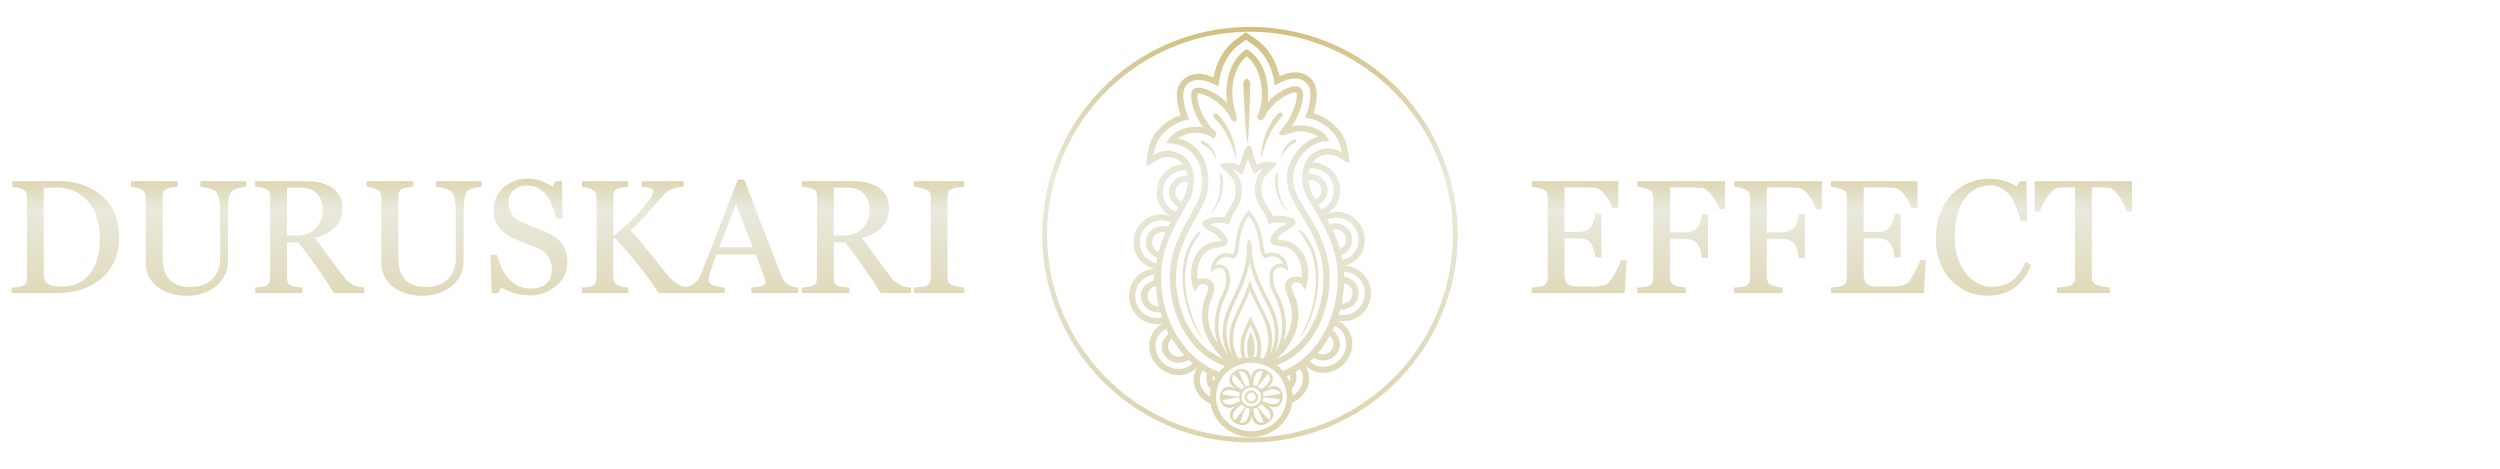 <?xml version="1.0" encoding="UTF-8"?> <svg xmlns="http://www.w3.org/2000/svg" width="1486" height="279" viewBox="0 0 1486 279" fill="none"><g clip-path="url(#clip0_430_151)"><path d="M719.389 89.187C721.492 91.37 722.469 94.24 722.708 94.17C722.947 94.1 722.499 90.921 720.505 88.29C719.165 86.352 717.349 84.791 715.233 83.755C715.109 83.677 714.969 83.628 714.824 83.611C714.679 83.593 714.532 83.607 714.393 83.653C714.254 83.699 714.127 83.774 714.021 83.875C713.914 83.975 713.831 84.097 713.778 84.233C713.702 84.486 713.723 84.758 713.835 84.997C713.947 85.236 714.143 85.425 714.386 85.529C716.294 86.37 717.995 87.618 719.369 89.187H719.389ZM743.11 49.867C743.11 48.223 742.113 46.877 741.037 46.877C739.961 46.877 739.044 48.213 739.044 49.867C739.044 51.522 740.369 84.622 741.486 84.622C742.602 84.622 743.11 51.472 743.11 49.837V49.867ZM732.077 80.984C729.675 74.456 724.871 68.784 724.233 68.416C723.176 67.419 721.791 67.25 721.322 67.897C720.854 68.545 721.213 69.642 722.1 70.499C725.412 73.763 728.112 77.595 730.073 81.811C733.153 87.791 734.299 94.24 734.638 94.21C735.147 94.21 734.738 87.413 732.067 80.984H732.077ZM724.293 116.865C723.727 119.306 722.767 121.639 721.452 123.772C720.455 125.476 719.319 126.403 719.459 126.503C720.538 125.977 721.459 125.176 722.13 124.181C723.719 122.085 724.921 119.722 725.678 117.204C726.941 113.317 727.346 109.202 726.864 105.144C726.665 104.018 725.987 103.23 725.479 103.37C724.97 103.509 724.701 104.426 724.841 105.363C725.434 109.165 725.248 113.048 724.293 116.775V116.865ZM775.383 44.106C771.456 42.402 766.891 42.671 761.429 44.964C761.14 45.073 760.857 45.2 760.582 45.342C758.379 35.605 753.346 27.741 746.2 23.096L741.585 19.967L740.429 19.179L739.432 19.967L734.937 23.305C727.96 28.159 723.136 36.153 721.273 45.96C720.964 45.861 720.695 45.721 720.396 45.621C714.874 43.498 710.309 43.359 706.442 45.213C704.54 46.095 702.904 47.462 701.697 49.176C700.49 50.891 699.754 52.892 699.565 54.98C699.51 55.8 699.51 56.623 699.565 57.442C699.672 61.227 700.438 64.964 701.827 68.486C695.229 70.479 690.734 74.695 687.874 77.844C681.903 84.233 681.564 95.576 681.564 95.715L681.505 99.034L684.375 97.29L685.8 96.433C688.98 94.439 691.511 92.954 695.07 93.393C696.654 93.526 698.194 93.976 699.6 94.718C701.006 95.459 702.248 96.476 703.252 97.709C701.508 97.755 699.783 98.092 698.149 98.705C695.833 99.608 693.747 101.015 692.042 102.824C690.337 104.633 689.056 106.799 688.293 109.165C687.529 111.531 687.302 114.037 687.628 116.501C687.954 118.966 688.824 121.327 690.176 123.413C691.515 125.372 693.297 126.988 695.379 128.127C691.781 127.052 687.93 127.185 684.415 128.506C682.143 129.361 680.091 130.713 678.41 132.463C676.728 134.214 675.46 136.318 674.697 138.623C673.842 141.024 673.556 143.591 673.862 146.121C674.168 148.652 675.058 151.076 676.461 153.204C678.8 156.556 682.335 158.882 686.339 159.703C684.073 159.822 681.858 160.418 679.839 161.453C677.82 162.487 676.042 163.936 674.622 165.704C673.201 167.473 672.17 169.522 671.595 171.717C671.021 173.911 670.916 176.203 671.289 178.44C671.606 180.683 672.384 182.836 673.572 184.764C674.761 186.692 676.336 188.354 678.198 189.644C680.059 190.935 682.167 191.827 684.39 192.264C686.612 192.701 688.901 192.674 691.113 192.185C687.632 194.086 685.014 197.251 683.797 201.025C683.048 203.495 682.901 206.108 683.367 208.647C683.834 211.185 684.9 213.575 686.478 215.617C688.054 217.79 690.103 219.578 692.47 220.845C694.837 222.112 697.46 222.826 700.143 222.933C702.246 222.985 704.338 222.61 706.291 221.828C708.245 221.047 710.018 219.876 711.505 218.388C710.461 220.164 709.812 222.145 709.602 224.196C709.392 226.246 709.626 228.317 710.289 230.268C711.085 232.431 712.315 234.409 713.904 236.078C715.493 237.748 717.407 239.074 719.528 239.976C720.241 243.869 721.905 247.525 724.372 250.619C726.84 253.712 730.035 256.148 733.671 257.707C746.05 263.139 760.662 257.777 766.243 245.747C767.185 243.733 767.836 241.595 768.177 239.398C770.346 238.445 772.295 237.053 773.901 235.311C775.506 233.568 776.734 231.512 777.506 229.272C778.106 227.296 778.271 225.214 777.991 223.169C777.711 221.123 776.991 219.162 775.881 217.421C777.421 218.866 779.238 219.982 781.222 220.704C783.206 221.425 785.315 221.736 787.423 221.617C790.094 221.43 792.688 220.638 795.009 219.301C797.329 217.965 799.316 216.119 800.819 213.903C802.317 211.806 803.299 209.385 803.681 206.837C804.064 204.288 803.838 201.685 803.021 199.241C801.674 195.505 798.95 192.425 795.407 190.63C797.63 191.05 799.916 191.007 802.122 190.502C804.327 189.998 806.405 189.044 808.225 187.699C810.045 186.355 811.567 184.649 812.697 182.689C813.828 180.729 814.541 178.556 814.792 176.308C815.089 174.054 814.909 171.763 814.263 169.584C813.616 167.405 812.518 165.386 811.041 163.659C809.563 161.932 807.738 160.536 805.685 159.561C803.632 158.585 801.396 158.053 799.124 157.998C803.112 157.079 806.59 154.654 808.832 151.231C810.103 149.096 810.885 146.706 811.123 144.233C811.361 141.76 811.049 139.265 810.208 136.927C809.368 134.589 808.021 132.466 806.263 130.71C804.505 128.954 802.38 127.61 800.041 126.772C796.483 125.583 792.635 125.583 789.078 126.772C791.137 125.548 792.884 123.863 794.181 121.848C795.449 119.715 796.23 117.328 796.467 114.857C796.704 112.387 796.391 109.894 795.551 107.559C794.71 105.224 793.364 103.104 791.607 101.35C789.85 99.597 787.727 98.255 785.39 97.419C783.735 96.843 781.999 96.53 780.247 96.493C781.218 95.243 782.427 94.2 783.804 93.421C785.181 92.643 786.699 92.145 788.27 91.958C791.818 91.409 794.36 92.845 797.609 94.689L799.054 95.506L802.044 97.18L801.845 93.831C801.845 93.831 801.138 82.419 795.008 76.24C792.018 73.16 787.403 69.064 780.735 67.269C781.991 63.698 782.641 59.942 782.659 56.156C782.644 55.337 782.588 54.518 782.489 53.705C782.248 51.623 781.465 49.641 780.22 47.956C778.975 46.27 777.311 44.94 775.393 44.096L775.383 44.106ZM693.276 121.44C691.929 119.41 691.179 117.044 691.11 114.609C691.041 112.174 691.656 109.769 692.884 107.666C694.113 105.564 695.907 103.847 698.062 102.713C700.217 101.578 702.647 101.07 705.076 101.247C705.417 102.317 705.667 103.414 705.824 104.526C704.153 104.4 702.475 104.659 700.92 105.283C699.635 105.802 698.477 106.593 697.526 107.601C696.574 108.609 695.852 109.811 695.409 111.124C694.937 112.429 694.765 113.822 694.905 115.203C695.045 116.583 695.493 117.914 696.216 119.097C697.261 120.784 698.77 122.133 700.561 122.985C700.023 123.981 699.565 124.888 698.977 125.815C696.676 124.994 694.697 123.461 693.325 121.44H693.276ZM705.993 108.184C705.908 111.377 705.097 114.51 703.621 117.343L702.276 119.805C701.095 119.281 700.104 118.408 699.435 117.303C698.981 116.565 698.696 115.735 698.601 114.873C698.506 114.012 698.604 113.139 698.887 112.32C699.173 111.493 699.632 110.736 700.234 110.1C700.835 109.464 701.565 108.964 702.375 108.632C703.519 108.158 704.773 108.017 705.993 108.224V108.184ZM679.541 151.241C678.492 149.604 677.818 147.755 677.567 145.827C677.315 143.899 677.493 141.939 678.087 140.088C678.682 138.237 679.678 136.54 681.004 135.118C682.331 133.697 683.955 132.586 685.761 131.865C688.946 130.674 692.465 130.735 695.608 132.035C695.169 132.922 694.731 133.848 694.292 134.765C691.959 134.046 689.448 134.156 687.186 135.074C685.909 135.607 684.758 136.402 683.809 137.409C682.859 138.415 682.132 139.61 681.674 140.915C681.205 142.22 681.034 143.614 681.174 144.993C681.313 146.373 681.76 147.704 682.481 148.889C683.736 150.902 685.648 152.419 687.893 153.184C687.694 154.181 687.525 155.178 687.385 156.234C684.215 155.673 681.396 153.882 679.541 151.251V151.241ZM692.737 138.084C691.068 141.827 689.708 145.701 688.671 149.666C687.436 149.137 686.393 148.243 685.681 147.104C685.222 146.368 684.937 145.535 684.849 144.672C684.761 143.808 684.871 142.935 685.173 142.121C685.444 141.292 685.893 140.532 686.489 139.895C687.084 139.258 687.812 138.759 688.621 138.433C689.919 137.898 691.354 137.789 692.717 138.124L692.737 138.084ZM681.465 187.411C679.728 186.433 678.237 185.072 677.106 183.431C675.974 181.79 675.232 179.913 674.937 177.942C674.617 175.996 674.753 174.002 675.334 172.117C675.915 170.231 676.925 168.507 678.285 167.078C679.318 165.944 680.565 165.025 681.954 164.373C683.342 163.722 684.846 163.35 686.379 163.281C686.379 163.56 685.88 163.869 685.88 164.138V166.39C685.88 166.799 681.893 167.995 680.329 169.739C679.446 170.793 678.809 172.031 678.464 173.362C678.119 174.693 678.075 176.084 678.335 177.434C678.568 178.816 679.098 180.131 679.89 181.288C680.682 182.444 681.716 183.415 682.92 184.132C684.958 185.386 687.361 185.913 689.737 185.627C690.046 186.623 690.375 187.62 690.734 188.617C687.614 189.401 684.312 188.974 681.495 187.421L681.465 187.411ZM686.986 170.018C687.26 174.094 687.88 178.138 688.84 182.108C687.497 182.164 686.168 181.817 685.023 181.112C684.278 180.652 683.642 180.035 683.162 179.303C682.681 178.571 682.367 177.742 682.242 176.876C682.097 176.018 682.144 175.139 682.382 174.303C682.62 173.466 683.042 172.694 683.618 172.042C684.502 171.034 685.675 170.321 686.977 169.998L686.986 170.018ZM694.731 198.454C692.85 199.719 691.482 201.613 690.874 203.796C690.524 205.139 690.489 206.544 690.771 207.903C691.053 209.262 691.644 210.537 692.498 211.63C694.091 213.746 696.445 215.157 699.062 215.565C701.679 215.972 704.351 215.344 706.512 213.813C707.289 214.57 708.067 215.268 708.874 215.916C707.741 217.038 706.391 217.917 704.907 218.499C703.423 219.082 701.836 219.356 700.242 219.305C698.13 219.216 696.065 218.649 694.202 217.648C692.34 216.647 690.728 215.237 689.488 213.524C688.236 211.922 687.389 210.043 687.017 208.044C686.646 206.045 686.762 203.986 687.355 202.042C687.84 200.575 688.621 199.222 689.65 198.068C690.679 196.915 691.933 195.984 693.335 195.334C693.774 196.251 694.213 198.394 694.721 198.394L694.731 198.454ZM703.86 211.152C702.737 211.808 701.44 212.107 700.143 212.009C699.22 211.949 698.321 211.685 697.513 211.235C696.704 210.785 696.006 210.161 695.468 209.408C694.939 208.705 694.575 207.892 694.403 207.029C694.23 206.167 694.254 205.276 694.472 204.424C694.809 203.158 695.53 202.026 696.535 201.185C698.635 204.758 701.107 208.099 703.91 211.152H703.86ZM713.827 229.162C713.316 227.692 713.129 226.129 713.281 224.581C713.432 223.032 713.918 221.535 714.704 220.192C715.621 220.77 716.568 221.318 717.485 221.826C716.762 223.968 716.844 226.299 717.714 228.385C718.158 229.498 718.815 230.513 719.648 231.375C719.368 232.803 719.221 234.255 719.21 235.71C716.718 234.205 714.818 231.89 713.827 229.152V229.162ZM719.947 223.082C720.764 223.451 721.572 223.83 722.419 224.169C722.05 224.787 721.711 225.434 721.422 226.162C721.322 226.401 721.223 226.64 721.113 226.88C720.715 225.808 720.645 224.642 720.914 223.531L719.997 223.122L719.947 223.082ZM762.984 244.362C758.21 254.618 745.731 259.162 735.176 254.548C732.687 253.499 730.432 251.962 728.548 250.026C726.663 248.09 725.186 245.796 724.205 243.279C723.223 240.762 722.757 238.073 722.834 235.373C722.91 232.672 723.529 230.015 724.651 227.557C729.426 217.341 741.904 212.757 752.499 217.411C754.979 218.459 757.224 219.994 759.1 221.925C760.977 223.856 762.448 226.143 763.425 228.652C764.403 231.161 764.867 233.84 764.792 236.531C764.716 239.223 764.101 241.872 762.984 244.322V244.362ZM700.043 82.25C702.727 80.436 705.824 79.326 709.05 79.021C712.275 78.716 715.525 79.227 718.502 80.506C719.349 80.954 720.396 82.25 721.492 81.981C722.588 81.712 723.117 79.987 722.778 78.991C722.439 77.994 720.645 76.768 719.967 75.911C718.931 74.641 717.972 73.309 717.097 71.924C714.186 67.339 711.246 61.469 711.744 55.897C711.735 55.818 711.735 55.737 711.744 55.658C712.691 55.04 717.425 56.655 720.715 58.728C724.409 61.072 727.606 64.12 730.123 67.698C730.731 68.585 731.778 71.585 732.725 72.004C737.09 73.997 734.25 66.323 733.941 65.306C732.845 61.524 732.364 57.59 732.515 53.655C732.794 46.409 735.057 38.376 740.977 33.522C746.957 38.106 749.439 45.861 749.947 52.967C750.259 56.817 749.963 60.691 749.07 64.449C748.692 65.884 747.276 68.137 747.306 69.542C747.333 69.865 747.429 70.179 747.589 70.462C747.749 70.744 747.968 70.989 748.232 71.178C748.495 71.368 748.796 71.498 749.115 71.559C749.434 71.621 749.762 71.613 750.077 71.535C751.363 71.087 752.758 67.329 753.665 66.093C756.42 62.276 760.005 59.134 764.15 56.904C769.134 54.273 770.449 54.99 770.519 55.03C770.589 55.07 770.918 55.678 770.858 56.734C770.549 61.897 768.346 67.05 765.715 71.535C764.36 73.818 762.366 75.701 760.971 77.924C758.977 81.094 762.875 80.555 764.698 79.918C768.177 78.652 771.187 77.835 774.984 78.243C777.993 78.484 780.884 79.516 783.367 81.233C774.336 83.825 768.007 92.336 765.745 99.881C763.034 109.041 767.17 117.553 771.566 124.619C778.971 136.649 785.978 147.992 786.586 163.062C787.194 178.949 781.712 194.397 771.934 204.374C768.257 208.198 763.847 211.242 758.968 213.325C759.346 213.016 759.685 212.677 759.964 212.408C767.27 205.192 771.506 196.69 771.845 188.387C771.977 183.936 771.12 179.51 769.333 175.43L769.104 174.852C767.609 171.364 767.11 169.391 768.695 168.324C769.632 167.894 770.687 167.799 771.685 168.055C772.389 168.122 773.045 168.437 773.539 168.942L775.841 172.5L776.888 168.434C778.682 161.626 777.496 151.789 770.738 146.257C768.716 144.543 766.273 143.398 763.662 142.938C763.323 142.938 762.855 142.839 762.277 142.799C761.208 142.728 760.145 142.581 759.097 142.36C760.038 140.762 761.237 139.33 762.645 138.124C762.924 137.955 763.901 137.407 764.639 137.028C767.748 135.353 770.459 133.918 770.021 131.696C769.712 129.951 767.748 129.034 762.815 128.317H762.715C760.683 127.982 758.609 128.005 756.585 128.387C755.734 126.416 754.682 124.539 753.446 122.785C752.392 121.28 751.484 119.678 750.735 118.001C749.538 114.705 749.443 111.109 750.466 107.755C751.213 105.363 752.728 103.768 754.522 102.084C755.473 101.195 756.365 100.247 757.193 99.243L759.027 97.021L756.187 96.373C753.101 95.792 749.909 96.363 747.217 97.978C746.31 95.755 745.422 93.572 744.685 91.32C744.406 90.433 744.137 87.333 743.23 86.844C741.605 85.848 739.941 88.449 739.542 89.775C738.625 92.685 737.748 95.585 736.662 98.426C733.914 96.899 730.708 96.414 727.632 97.061L724.821 97.778L726.685 99.961C727.602 100.958 728.549 101.875 729.426 102.732C731.289 104.436 732.874 105.911 733.652 108.303C734.768 111.627 734.768 115.225 733.652 118.549C732.932 120.244 732.058 121.869 731.04 123.403C729.869 125.207 728.868 127.115 728.05 129.104C726.034 128.74 723.967 128.764 721.96 129.174H721.831C716.927 130.021 714.994 130.978 714.724 132.762C714.356 134.975 717.097 136.35 720.276 137.915C720.984 138.294 722 138.802 722.269 138.971C723.707 140.149 724.952 141.545 725.957 143.108C724.913 143.368 723.85 143.541 722.778 143.626C722.2 143.696 721.721 143.756 721.382 143.825C718.785 144.34 716.375 145.545 714.405 147.314C707.777 153.015 706.9 162.892 708.864 169.66L710.04 173.646L712.243 170.058C712.704 169.525 713.34 169.172 714.037 169.062C715.03 168.805 716.079 168.878 717.027 169.271C718.611 170.268 718.213 172.261 716.827 175.829L716.588 176.377C714.944 180.513 714.236 184.962 714.515 189.404C715.053 197.677 719.499 206.079 727.034 213.085C727.116 213.172 727.206 213.252 727.303 213.325C722.642 211.405 718.393 208.611 714.784 205.092C704.738 195.384 698.837 180.115 699.017 164.228C699.186 150.274 704.937 139.968 711.605 127.968L714.485 122.775C719.469 113.586 719.558 101.665 714.754 93.084C713.238 90.32 711.14 87.917 708.605 86.042C706.071 84.166 703.16 82.862 700.073 82.22L700.043 82.25ZM766.722 222.783C767.055 223.966 766.995 225.225 766.552 226.371C766.51 226.448 766.474 226.528 766.443 226.611C765.995 225.579 765.475 224.58 764.888 223.62C765.496 223.351 766.114 223.072 766.722 222.763V222.783ZM751.024 213.115C750.332 212.908 749.63 212.739 748.921 212.607C749.458 210.694 749.71 208.713 749.668 206.727C749.668 205.491 749.565 204.257 749.359 203.039C748.751 198.873 746.559 194.627 744.286 190.152L743.24 188.158L742.293 190.152C740.09 194.696 738.067 198.962 737.559 203.109C737.392 204.263 737.322 205.43 737.349 206.597C737.371 208.63 737.707 210.647 738.346 212.577C737.638 212.747 736.961 212.916 736.283 213.115C734.04 209.755 732.894 205.782 733.004 201.743C732.967 200.411 733.033 199.078 733.203 197.756C733.811 192.902 736.014 188.328 738.545 182.995C740 180.005 741.595 176.636 743.05 172.909C744.565 176.607 746.26 179.886 747.785 182.876C750.486 188.138 752.828 192.683 753.536 197.497C753.76 198.898 753.884 200.314 753.904 201.733C753.974 205.67 753.127 210.006 751.034 213.046L751.024 213.115ZM746.728 212.228C746.15 212.158 745.572 212.129 745.004 212.089C745.576 210.371 745.839 208.566 745.781 206.756C745.75 205.695 745.656 204.637 745.502 203.587C745.307 202.274 744.956 200.989 744.456 199.76L743.379 196.77L742.383 199.76C741.946 201.013 741.629 202.304 741.436 203.617C741.336 204.614 741.266 205.929 741.266 206.886C741.26 208.882 741.597 210.865 742.263 212.747C741.655 212.747 741.077 212.527 740.509 212.587C739.836 210.717 739.498 208.744 739.512 206.756C739.49 205.667 739.546 204.578 739.682 203.497C740.09 200.248 741.545 196.79 743.24 193.172C745.064 196.73 746.619 200.148 747.097 203.338C747.263 204.454 747.363 205.579 747.396 206.707C747.456 208.565 747.207 210.421 746.658 212.198L746.728 212.228ZM744.017 207.753C744.017 207.374 743.708 206.996 743.708 206.587C743.741 206.252 743.795 205.919 743.868 205.59C743.868 205.999 744.017 206.408 744.017 206.786V207.783V207.753ZM756.127 201.773C756.092 200.261 755.959 198.753 755.728 197.258C754.941 192.065 752.539 187.421 749.748 181.989C747.595 177.946 745.675 173.783 743.997 169.52L742.921 166.53L741.924 169.52C740.395 173.831 738.597 178.042 736.542 182.128C733.931 187.59 731.668 192.304 731.02 197.497C730.841 198.925 730.764 200.364 730.791 201.803C730.779 204.87 731.34 207.912 732.446 210.773C729.635 206.398 728.459 200.178 729.296 193.55C729.974 188.118 732.286 183.264 734.977 177.663C737.967 171.414 741.236 164.576 742.801 155.626C744.625 164.596 748.074 171.274 751.253 177.454C754.094 182.995 756.565 187.779 757.373 193.211C758.37 199.869 757.443 206.168 754.801 210.564C755.762 207.728 756.22 204.746 756.157 201.753L756.127 201.773ZM729.874 210.793C729.675 210.554 729.465 210.315 729.266 210.036C725.986 205.327 724.245 199.717 724.283 193.979C724.269 187.348 725.874 180.813 728.957 174.942C731.14 170.844 731.682 166.069 730.472 161.586C729.984 160.01 728.895 158.688 727.44 157.909C725.985 157.129 724.281 156.953 722.698 157.42C723.328 155.802 724.469 154.434 725.947 153.523C726.926 153.001 728.018 152.728 729.127 152.728C730.236 152.728 731.327 153.001 732.306 153.523L732.705 153.693L733.113 153.593C735.655 152.845 735.994 149.865 736.462 145.769C737.04 140.955 737.788 134.456 742.313 128.377C746.987 134.357 747.934 140.815 748.612 145.599C749.22 149.696 749.658 152.636 752.2 153.354L752.639 153.453L753.007 153.254C753.97 152.7 755.055 152.394 756.165 152.365C757.275 152.335 758.376 152.583 759.366 153.085C760.864 153.95 762.039 155.28 762.715 156.872C761.924 156.654 761.097 156.595 760.283 156.697C759.469 156.799 758.683 157.061 757.97 157.468C757.257 157.874 756.631 158.417 756.129 159.066C755.626 159.714 755.256 160.456 755.041 161.248C753.959 165.769 754.636 170.532 756.934 174.573C759.321 178.848 760.934 183.511 761.698 188.348C761.952 190.03 762.089 191.729 762.107 193.431C762.322 199.011 760.849 204.527 757.881 209.258C759.925 204.069 760.498 198.416 759.536 192.922C758.659 187.152 756.017 181.959 753.207 176.517C750.565 171.657 748.337 166.582 746.549 161.347C745.569 158.259 744.842 155.095 744.376 151.889C743.937 148.899 744.715 144.403 742.622 142.151C740.389 143.447 741.336 149.835 741.027 152.118C740.651 155.393 739.984 158.629 739.034 161.786C737.395 166.924 735.348 171.923 732.914 176.736C730.273 182.268 727.771 187.5 727.024 193.271C726.216 199.8 727.263 206.049 729.864 210.733L729.874 210.793ZM719.12 166.301C717.314 165.337 715.214 165.081 713.229 165.583C712.769 165.681 712.318 165.821 711.884 166.002C711.067 160.6 712.253 153.972 716.867 149.935C718.352 148.593 720.175 147.683 722.14 147.304C722.309 147.304 722.758 147.204 723.196 147.174C726.376 146.796 728.877 146.387 729.585 144.573C730.063 143.277 730.093 140.985 724.711 136.27C723.858 135.647 722.939 135.119 721.97 134.696C721.332 134.357 720.246 133.848 719.409 133.33C720.077 133.131 721.063 132.922 722.519 132.652H722.618C724.603 132.214 726.669 132.321 728.598 132.961L730.592 133.779L731.1 131.696C731.778 129.364 732.831 127.159 734.22 125.167C735.33 123.461 736.281 121.656 737.06 119.775C738.482 115.693 738.482 111.25 737.06 107.167C736.134 104.611 734.545 102.348 732.456 100.609C733.851 100.965 735.148 101.629 736.253 102.552L738.246 104.257L739.163 101.805L739.363 101.326C740.18 99.104 741.057 96.881 741.805 94.589C742.582 96.742 743.459 98.865 744.306 100.948L744.506 101.426L745.502 103.848L747.496 102.074C748.57 101.14 749.841 100.459 751.213 100.081C749.177 101.859 747.649 104.146 746.788 106.709C745.513 110.836 745.642 115.271 747.157 119.317C747.984 121.194 748.985 122.989 750.147 124.679C751.583 126.63 752.694 128.801 753.436 131.108L753.974 133.191L755.967 132.623C757.492 131.935 759.526 132.493 761.948 132.493H762.087C763.132 132.467 764.176 132.567 765.197 132.792C764.35 133.3 763.303 133.719 762.655 134.068C761.712 134.508 760.808 135.028 759.954 135.623C754.712 140.476 754.811 142.729 755.35 143.995C756.057 145.799 758.569 146.128 761.778 146.427C762.217 146.427 762.655 146.487 762.775 146.526C764.756 146.837 766.61 147.697 768.127 149.008C772.891 152.905 774.247 159.503 773.599 164.955C773.148 164.792 772.685 164.665 772.214 164.576C770.225 164.113 768.135 164.419 766.363 165.434C762.067 168.334 764.27 173.497 765.486 176.298L765.685 176.806C767.272 180.42 768.035 184.342 767.918 188.288C767.602 193.466 765.909 198.465 763.014 202.77C763.887 199.719 764.337 196.564 764.35 193.391C764.32 191.596 764.174 189.805 763.911 188.029C763.106 182.945 761.42 178.04 758.928 173.537C756.933 169.974 756.316 165.803 757.193 161.816C757.37 161.158 757.708 160.555 758.176 160.061C758.644 159.567 759.228 159.197 759.874 158.985C760.53 158.785 761.224 158.748 761.896 158.878C762.569 159.009 763.199 159.302 763.732 159.733L765.725 161.307L765.526 158.776C765.322 157.202 764.758 155.696 763.879 154.376C762.999 153.055 761.826 151.955 760.453 151.161C759.221 150.528 757.859 150.192 756.474 150.18C755.09 150.168 753.721 150.48 752.479 151.091C751.562 150.443 751.193 148.101 750.825 145.281C750.047 139.948 748.961 132.642 743.11 125.905L742.233 124.908L741.386 125.905C735.735 132.772 734.858 140.118 734.25 145.48C733.911 148.211 733.642 150.643 732.725 151.32C731.479 150.733 730.111 150.452 728.734 150.5C727.357 150.549 726.012 150.926 724.811 151.6C723.45 152.422 722.301 153.552 721.454 154.899C720.608 156.245 720.088 157.771 719.937 159.354L719.768 161.846L721.761 160.241C722.286 159.795 722.911 159.484 723.584 159.335C724.256 159.186 724.954 159.202 725.618 159.384C726.269 159.577 726.859 159.933 727.333 160.417C727.808 160.902 728.15 161.5 728.329 162.155C729.349 166.104 728.866 170.292 726.974 173.905C724.576 178.468 723.017 183.424 722.369 188.537C722.132 190.314 722.032 192.107 722.07 193.899C722.087 197.228 722.611 200.535 723.625 203.707C720.52 199.435 718.626 194.404 718.143 189.145C717.936 185.203 718.593 181.264 720.067 177.603L720.276 177.085C721.392 174.254 723.455 169.062 719.09 166.251L719.12 166.301ZM772.742 219.305C773.578 220.613 774.12 222.088 774.33 223.626C774.54 225.165 774.413 226.731 773.958 228.215C773.004 231.132 771.034 233.608 768.406 235.192C768.364 233.766 768.184 232.347 767.868 230.956C768.826 230.028 769.565 228.897 770.031 227.647C770.849 225.524 770.849 223.172 770.031 221.049C770.948 220.501 771.865 219.953 772.742 219.345V219.305ZM799.503 200.368C800.155 202.289 800.336 204.339 800.028 206.344C799.721 208.349 798.936 210.252 797.739 211.889C796.566 213.629 795.016 215.082 793.204 216.14C791.392 217.197 789.365 217.833 787.274 217.999C785.678 218.099 784.078 217.869 782.576 217.322C781.073 216.775 779.7 215.923 778.543 214.82C779.32 214.142 780.097 213.394 780.845 212.637C783.064 214.073 785.755 214.591 788.349 214.081C790.943 213.572 793.237 212.075 794.749 209.906C795.559 208.764 796.104 207.455 796.344 206.076C796.583 204.696 796.512 203.281 796.134 201.932C795.473 199.678 794.036 197.729 792.078 196.431C792.516 195.504 792.915 194.547 793.323 193.59C794.76 194.255 796.05 195.198 797.119 196.364C798.189 197.531 799.016 198.899 799.553 200.388L799.503 200.368ZM783.287 209.936C785.968 206.764 788.325 203.331 790.323 199.69C791.362 200.495 792.119 201.608 792.486 202.869C792.729 203.723 792.776 204.621 792.624 205.496C792.473 206.371 792.126 207.2 791.609 207.923C791.094 208.684 790.418 209.323 789.63 209.794C788.841 210.266 787.959 210.559 787.044 210.654C785.748 210.79 784.441 210.54 783.287 209.936ZM807.407 165.085C808.818 166.467 809.887 168.161 810.527 170.03C811.167 171.899 811.362 173.892 811.094 175.849C810.88 177.829 810.21 179.733 809.136 181.41C808.062 183.088 806.614 184.493 804.905 185.517C802.131 187.183 798.82 187.712 795.666 186.992C795.975 185.995 796.244 184.999 796.513 184.002C798.882 184.186 801.245 183.587 803.241 182.298C804.403 181.53 805.384 180.517 806.116 179.331C806.848 178.145 807.312 176.814 807.476 175.43C807.677 174.075 807.575 172.691 807.177 171.38C806.779 170.068 806.095 168.861 805.174 167.846C804.445 166.938 803.539 166.188 802.511 165.642C801.483 165.095 800.354 164.763 799.194 164.666V164.427C799.194 163.739 798.995 163.062 798.955 162.434C798.955 162.155 798.845 161.846 798.845 161.576C802.04 161.601 805.101 162.862 807.387 165.095L807.407 165.085ZM797.789 180.434C797.789 176.447 798.895 172.4 799.064 168.264C800.341 168.592 801.494 169.285 802.383 170.258C802.959 170.902 803.387 171.663 803.64 172.489C803.893 173.315 803.964 174.186 803.849 175.042C803.789 175.902 803.534 176.737 803.102 177.484C802.67 178.23 802.073 178.867 801.357 179.347C800.328 180.11 799.068 180.493 797.789 180.434ZM798.785 130.101C800.573 130.74 802.198 131.763 803.548 133.098C804.898 134.432 805.939 136.046 806.599 137.825C807.337 139.678 807.631 141.678 807.458 143.664C807.285 145.651 806.65 147.57 805.603 149.267C804.74 150.613 803.616 151.772 802.298 152.676C800.98 153.579 799.494 154.21 797.928 154.53C797.759 153.533 797.559 152.536 797.32 151.54C799.541 150.734 801.401 149.161 802.563 147.104C803.26 145.896 803.674 144.546 803.774 143.154C803.874 141.763 803.658 140.367 803.141 139.071C802.649 137.776 801.887 136.601 800.905 135.623C799.924 134.646 798.746 133.888 797.45 133.4C795.167 132.545 792.659 132.51 790.353 133.3C789.875 132.413 789.406 131.486 788.898 130.629C792.009 129.223 795.536 129.041 798.775 130.121L798.785 130.101ZM796.722 149.038C795.547 144.749 793.975 140.578 792.028 136.579C793.392 136.228 794.83 136.297 796.154 136.779C796.966 137.089 797.703 137.567 798.32 138.179C798.936 138.792 799.417 139.527 799.732 140.337C800.051 141.153 800.184 142.031 800.12 142.905C800.056 143.78 799.798 144.629 799.363 145.39C798.711 146.557 797.706 147.489 796.493 148.051C796.564 148.388 796.654 148.721 796.762 149.048L796.722 149.038ZM784.104 100.758C785.89 101.4 787.515 102.423 788.865 103.757C790.214 105.091 791.256 106.704 791.918 108.483C792.655 110.336 792.949 112.335 792.775 114.322C792.602 116.308 791.968 118.227 790.921 119.925C789.614 121.996 787.685 123.601 785.41 124.509C784.732 123.413 784.094 122.287 783.416 121.191L783.715 121.709C785.463 120.815 786.911 119.429 787.882 117.722C788.579 116.514 788.994 115.163 789.094 113.772C789.194 112.38 788.977 110.984 788.46 109.689C787.967 108.398 787.204 107.227 786.223 106.254C785.241 105.281 784.064 104.529 782.768 104.047C781.196 103.456 779.504 103.247 777.835 103.439C777.941 102.315 778.154 101.204 778.473 100.12C780.371 99.942 782.286 100.163 784.094 100.768L784.104 100.758ZM783.426 121.161C783.217 120.822 780.436 116.177 780.436 116.177C778.855 113.406 777.94 110.304 777.765 107.117C778.989 106.879 780.256 106.986 781.423 107.426C782.236 107.734 782.976 108.21 783.592 108.823C784.209 109.436 784.689 110.173 785.001 110.984C785.32 111.801 785.453 112.678 785.389 113.553C785.325 114.427 785.067 115.276 784.632 116.038C783.998 117.169 783.031 118.077 781.862 118.639L783.416 121.2L783.426 121.161ZM778.752 54.123C778.834 54.825 778.881 55.53 778.891 56.236C778.865 60.253 778.048 64.225 776.489 67.927L775.712 69.921L777.915 70.299C783.018 71.296 787.583 73.888 792.287 78.672C795.337 81.742 796.892 86.904 797.599 90.522C794.719 88.987 791.619 87.751 787.632 88.37C782.42 89.157 778.263 91.928 776.16 95.954C774.623 99.046 773.88 102.471 773.998 105.921C774.04 110.116 775.148 114.232 777.217 117.882L780.207 122.865C787.513 135.054 794.38 146.536 795.098 162.424C795.098 163.071 795.098 163.729 795.098 164.417C795.407 181.7 789.117 198.653 778.353 209.756C773.896 214.383 768.545 218.056 762.625 220.551C761.515 219.271 760.279 218.106 758.938 217.072C764.861 214.835 770.22 211.324 774.636 206.786C785.081 196.122 790.941 179.726 790.264 162.882C789.656 146.935 782.041 134.616 774.735 122.725C770.539 115.998 766.991 108.652 769.323 100.798C771.486 93.453 778.044 85.04 787.214 84.024L790.363 83.755L788.609 81.303C786.068 77.745 781.164 75.253 775.443 74.635C772.948 74.368 770.428 74.482 767.968 74.974C771.625 69.343 774.267 62.475 774.596 56.974C774.765 54.033 773.599 52.668 772.602 51.99C770.469 50.685 767.15 51.273 762.486 53.724C759.129 55.535 756.097 57.893 753.516 60.701C753.966 56.86 753.872 52.975 753.237 49.16C751.821 40.508 747.825 33.641 742.044 29.854L741.047 29.136L739.991 29.854C734.309 33.84 730.522 40.817 729.336 49.459C728.792 53.303 728.792 57.206 729.336 61.05C727.349 59.078 725.15 57.333 722.778 55.847C722.668 55.847 714.316 50.585 710.189 52.529C709.583 52.818 709.067 53.266 708.697 53.826C708.326 54.386 708.115 55.037 708.086 55.708C707.518 62.097 711.077 69.891 715.193 75.731C712.738 75.289 710.228 75.242 707.758 75.592C702.066 76.349 697.203 78.941 694.801 82.569L693.106 85.09L696.186 85.33C704.817 86.087 709.282 90.931 711.485 94.898C715.671 102.313 715.572 113.147 711.206 121.171L708.336 126.363C701.738 138.224 695.508 149.467 695.379 164.238C695.179 181.052 701.468 197.318 712.233 207.703C716.76 212.125 722.204 215.497 728.18 217.58C726.842 218.621 725.628 219.811 724.562 221.129C718.618 218.82 713.196 215.347 708.615 210.913C697.492 200.148 690.226 183.414 690.226 166.062V164.148C690.226 148.261 697.083 136.55 703.95 124.141L706.87 119.018C708.819 115.312 709.8 111.174 709.721 106.988C709.735 103.514 708.893 100.091 707.269 97.021C705.037 93.034 700.781 90.383 695.568 89.775C691.511 89.257 688.591 90.562 685.661 92.237C686.269 88.579 687.654 83.386 690.644 80.276C695.179 75.363 699.674 72.552 704.757 71.466L706.92 70.987L706.073 68.994C704.423 65.33 703.483 61.386 703.302 57.372C703.302 56.655 703.302 55.977 703.372 55.289C703.492 53.827 703.992 52.421 704.822 51.211C705.653 50.002 706.785 49.03 708.106 48.392C711.017 47.027 714.595 47.226 719.07 48.94C719.977 49.279 720.934 49.688 721.911 50.166L724.213 51.293L724.582 48.801C725.937 38.894 730.402 30.86 737.13 26.176L740.549 23.644L744.067 26.076C750.934 30.551 755.668 38.445 757.363 48.283L757.771 50.784L760.064 49.588C760.976 49.092 761.914 48.646 762.875 48.253C767.31 46.409 770.898 46.14 773.838 47.395C775.185 47.986 776.353 48.919 777.227 50.1C778.102 51.282 778.651 52.673 778.822 54.133L778.752 54.123ZM772.124 136.709C771.715 137.118 773.121 139.061 774.865 141.423C776.998 144.38 778.678 147.638 779.848 151.091C781.842 156.733 782.689 164.517 781.842 172.141C781.118 179.116 779.396 185.95 776.729 192.434C775.513 195.35 774.101 198.181 772.503 200.906C772.602 201.006 775.114 198.005 777.486 192.703C780.435 186.237 782.387 179.362 783.277 172.311C784.274 164.557 783.616 156.453 781.612 150.543C780.439 146.882 778.704 143.425 776.469 140.297C774.616 137.765 772.483 136.31 772.074 136.709H772.124ZM749.768 93.971C750.107 93.971 751.054 87.512 753.934 81.462C756.565 75.283 761.031 70.19 761.539 69.921C762.386 69.024 762.765 67.927 762.217 67.29C761.669 66.652 760.363 66.811 759.366 67.868C758.718 68.246 754.124 74.117 751.951 80.675C749.489 87.203 749.28 94.001 749.788 93.971H749.768ZM709.372 141.324C707.248 144.525 705.622 148.03 704.548 151.719C702.724 157.699 702.316 165.792 703.551 173.517C704.681 180.543 706.858 187.359 710.01 193.74C712.552 198.972 715.153 201.873 715.253 201.773C713.553 199.1 712.041 196.313 710.728 193.431C707.882 187.038 705.946 180.278 704.977 173.347C703.92 165.723 704.498 157.899 706.322 152.227C707.381 148.738 708.968 145.43 711.027 142.42C712.681 139.998 714.017 137.975 713.598 137.606C713.18 137.237 711.096 138.762 709.332 141.324H709.372ZM757.921 104.735C757.559 108.811 758.089 112.916 759.476 116.765C760.317 119.251 761.6 121.564 763.263 123.593C763.981 124.554 764.922 125.327 766.004 125.845C766.114 125.715 765.007 124.848 763.911 123.154C762.526 121.069 761.496 118.768 760.861 116.347C759.782 112.658 759.46 108.79 759.914 104.974C760.054 103.978 759.815 103.061 759.247 102.921C758.678 102.782 758.061 103.609 757.921 104.735ZM761.708 93.592C761.948 93.592 762.825 90.761 764.858 88.499C766.186 86.873 767.862 85.565 769.762 84.672C770.004 84.57 770.197 84.377 770.297 84.135C770.398 83.892 770.399 83.619 770.3 83.376C770.242 83.243 770.156 83.125 770.048 83.029C769.94 82.933 769.812 82.862 769.674 82.82C769.535 82.778 769.389 82.767 769.246 82.787C769.103 82.808 768.966 82.859 768.845 82.938C766.764 84.065 765 85.696 763.712 87.682C761.778 90.383 761.409 93.592 761.718 93.592H761.708ZM747.266 237.923C747.27 237.902 747.279 237.883 747.291 237.866C747.303 237.849 747.318 237.834 747.336 237.823C747.809 236.905 747.907 235.839 747.609 234.85C747.312 233.861 746.642 233.026 745.741 232.521C744.808 232.037 743.725 231.927 742.714 232.214C741.703 232.501 740.839 233.163 740.299 234.066C740.048 234.515 739.889 235.011 739.833 235.523C739.777 236.036 739.824 236.554 739.972 237.047C740.119 237.541 740.365 238 740.693 238.397C741.022 238.794 741.427 239.121 741.884 239.358C742.799 239.832 743.858 239.948 744.853 239.682C745.849 239.417 746.709 238.789 747.266 237.923ZM741.486 234.644C741.859 234.051 742.445 233.624 743.124 233.452C743.803 233.279 744.523 233.374 745.133 233.717C745.434 233.878 745.7 234.098 745.913 234.364C746.127 234.63 746.286 234.936 746.379 235.265C746.472 235.593 746.498 235.937 746.455 236.275C746.412 236.614 746.302 236.94 746.13 237.235C745.76 237.833 745.176 238.269 744.497 238.454C743.819 238.639 743.095 238.559 742.472 238.232C742.173 238.065 741.91 237.84 741.699 237.571C741.487 237.303 741.33 236.994 741.237 236.665C741.145 236.335 741.118 235.99 741.159 235.65C741.2 235.311 741.307 234.982 741.476 234.684L741.486 234.644ZM756.266 227.019C756.582 226.178 756.655 225.266 756.479 224.385C756.303 223.505 755.884 222.691 755.27 222.036C753.446 219.743 749.788 218.687 747.725 219.335C744.137 220.391 743.908 223.132 743.738 225.145C743.696 225.476 743.672 225.809 743.668 226.142C743.75 224.301 743.186 222.489 742.074 221.019C741.47 220.334 740.695 219.821 739.828 219.532C738.962 219.243 738.034 219.189 737.14 219.375C734.15 219.793 731.389 222.365 730.911 224.358C730.063 227.876 732.436 229.451 734.13 230.577C734.399 230.787 734.698 230.956 734.967 231.126C733.359 230.14 731.472 229.71 729.595 229.9C728.701 230.056 727.865 230.45 727.176 231.041C726.486 231.632 725.969 232.398 725.678 233.258C724.502 235.959 725.449 239.577 727.034 240.973C729.745 243.435 732.316 242.279 734.21 241.421C734.509 241.252 734.818 241.112 735.117 240.943C733.447 241.772 732.11 243.147 731.329 244.84C731.021 245.682 730.951 246.593 731.127 247.472C731.302 248.351 731.717 249.165 732.326 249.823C734.15 252.116 737.808 253.172 739.901 252.524C743.459 251.528 743.728 248.737 743.888 246.754C743.888 246.415 743.888 246.066 743.888 245.757C743.805 247.598 744.369 249.411 745.482 250.88C746.086 251.58 746.869 252.102 747.746 252.392C748.624 252.682 749.564 252.727 750.466 252.524C753.456 252.146 756.217 249.584 756.695 247.541C757.542 243.993 755.17 242.418 753.516 241.292C753.207 241.082 752.908 240.913 752.639 240.744C754.247 241.729 756.134 242.16 758.011 241.97C758.907 241.824 759.747 241.436 760.439 240.847C761.132 240.259 761.65 239.492 761.938 238.631C763.084 235.93 762.177 232.341 760.582 230.936C757.841 228.474 755.27 229.64 753.416 230.498C753.077 230.627 752.768 230.797 752.469 230.936C754.149 230.121 755.489 228.742 756.257 227.039L756.266 227.019ZM745.303 225.026C745.549 223.718 746.168 222.51 747.087 221.547C747.871 220.804 748.917 220.399 749.997 220.421C750.215 220.426 750.432 220.449 750.645 220.491C749.665 223.63 748.476 226.7 747.087 229.68C746.383 229.345 745.629 229.127 744.854 229.032C744.838 227.69 744.988 226.351 745.303 225.046V225.026ZM740.828 240.883C740.168 240.521 739.587 240.03 739.119 239.441C738.651 238.852 738.304 238.175 738.1 237.451C737.896 236.726 737.838 235.968 737.93 235.221C738.022 234.474 738.262 233.753 738.635 233.099C739.453 231.785 740.743 230.833 742.24 230.438C743.737 230.044 745.328 230.236 746.688 230.976C747.348 231.339 747.929 231.831 748.398 232.421C748.866 233.011 749.213 233.689 749.417 234.414C749.621 235.139 749.678 235.898 749.586 236.646C749.495 237.394 749.255 238.116 748.881 238.77C748.059 240.081 746.769 241.029 745.273 241.421C743.777 241.814 742.187 241.621 740.828 240.883ZM743.977 242.936C743.909 243.502 743.876 244.071 743.878 244.641C743.878 244.092 743.778 243.514 743.708 242.936H743.977ZM743.539 228.983C743.606 228.404 743.64 227.821 743.638 227.238C743.638 227.817 743.738 228.395 743.808 228.983C743.708 228.983 743.638 228.983 743.539 228.983ZM736.472 220.71C737.099 220.576 737.75 220.6 738.366 220.78C738.916 220.936 739.43 221.201 739.877 221.559C740.324 221.917 740.694 222.36 740.967 222.863C741.72 224.233 742.213 225.729 742.422 227.278C742.515 227.879 742.571 228.485 742.592 229.092C741.813 229.222 741.059 229.474 740.359 229.84C738.87 226.895 737.594 223.848 736.542 220.72L736.472 220.71ZM732.575 225.973C732.438 225.471 732.407 224.946 732.482 224.432C732.558 223.917 732.739 223.424 733.014 222.983C733.13 222.806 733.257 222.636 733.392 222.474C735.709 224.869 737.867 227.412 739.851 230.089L739.512 230.298C738.986 230.666 738.51 231.102 738.097 231.594C736.905 230.938 735.791 230.149 734.778 229.242C733.741 228.398 732.975 227.268 732.575 225.993V225.973ZM737.559 232.431C737.523 232.508 737.476 232.578 737.419 232.641C736.953 232.282 736.467 231.949 735.964 231.644C736.472 231.913 737.02 232.152 737.559 232.391V232.431ZM727.542 232.88C728.416 232.107 729.555 231.7 730.721 231.743C732.301 231.813 733.858 232.15 735.326 232.74C735.904 232.979 736.472 233.258 737.02 233.528C736.745 234.246 736.606 235.01 736.612 235.78C733.221 235.568 729.85 235.112 726.525 234.415C726.75 233.832 727.088 233.3 727.522 232.85L727.542 232.88ZM733.293 240.116C732.014 240.577 730.63 240.66 729.306 240.355C728.789 240.235 728.303 240.009 727.877 239.691C727.452 239.374 727.097 238.972 726.834 238.511C726.735 238.312 726.665 238.142 726.565 237.933C729.87 237.133 733.227 236.57 736.612 236.249C736.634 237.011 736.793 237.764 737.08 238.471C735.883 239.148 734.612 239.686 733.293 240.076V240.116ZM737.519 239.438C737.552 239.512 737.6 239.58 737.658 239.637C737.113 239.864 736.583 240.127 736.074 240.425C736.572 240.086 737.07 239.777 737.519 239.428V239.438ZM733.831 249.724C733.224 249.069 732.86 248.226 732.8 247.335C732.74 246.444 732.988 245.56 733.502 244.83C734.373 243.529 735.47 242.395 736.741 241.481C737.229 241.118 737.738 240.786 738.266 240.484C738.777 241.071 739.384 241.566 740.06 241.95C738.177 244.696 736.095 247.301 733.831 249.744V249.724ZM742.263 246.853C742.031 248.168 741.405 249.38 740.469 250.332C740.092 250.708 739.642 251.002 739.146 251.195C738.651 251.389 738.12 251.479 737.588 251.458C737.349 251.458 737.15 251.458 736.951 251.458C737.906 248.289 739.092 245.194 740.499 242.199C741.207 242.537 741.958 242.779 742.731 242.916C742.727 244.259 742.57 245.596 742.263 246.903V246.853ZM751.094 251.199C750.465 251.353 749.806 251.329 749.19 251.129C748.639 250.974 748.125 250.709 747.678 250.351C747.231 249.994 746.861 249.55 746.589 249.046C745.866 247.683 745.396 246.201 745.203 244.671C745.133 244.063 745.064 243.445 745.034 242.867C745.133 242.867 745.203 242.867 745.273 242.867C745.965 242.712 746.635 242.471 747.266 242.149C748.739 245.078 750.018 248.102 751.094 251.199ZM754.981 245.936C755.133 246.435 755.176 246.96 755.105 247.476C755.035 247.993 754.853 248.487 754.572 248.926C754.448 249.105 754.312 249.275 754.163 249.435C751.84 247.047 749.682 244.503 747.705 241.82C748.357 241.414 748.939 240.906 749.429 240.315C750.635 240.963 751.759 241.753 752.778 242.667C753.811 243.515 754.576 244.643 754.981 245.916V245.936ZM749.997 239.518C750.024 239.467 750.058 239.42 750.097 239.378C750.089 239.363 750.085 239.346 750.085 239.328C750.085 239.311 750.089 239.294 750.097 239.278C750.574 239.637 751.069 239.97 751.582 240.275C751.057 240.001 750.514 239.761 749.957 239.558L749.997 239.518ZM760.014 239.039C759.593 239.43 759.096 239.732 758.555 239.926C758.013 240.119 757.438 240.201 756.865 240.166C755.272 240.114 753.703 239.776 752.23 239.169C751.662 238.93 751.084 238.661 750.545 238.381C750.804 237.657 750.952 236.898 750.984 236.129C754.359 236.363 757.715 236.82 761.031 237.494C760.835 238.094 760.492 238.635 760.034 239.069L760.014 239.039ZM754.383 231.773C755.665 231.328 757.048 231.255 758.37 231.564C758.883 231.679 759.366 231.904 759.786 232.222C760.205 232.54 760.552 232.944 760.801 233.408C760.905 233.584 760.995 233.767 761.071 233.956C757.765 234.743 754.408 235.293 751.024 235.601C750.987 234.84 750.829 234.089 750.555 233.378C751.766 232.707 753.046 232.169 754.373 231.773H754.383ZM750.127 232.491L749.987 232.282C750.526 232.013 751.074 231.773 751.582 231.494C751.074 231.803 750.585 232.152 750.127 232.491ZM750.934 230.408C750.426 230.777 749.888 231.126 749.379 231.464C749.17 231.191 748.933 230.941 748.672 230.717C748.339 230.416 747.975 230.152 747.585 229.93C749.483 227.206 751.565 224.616 753.815 222.175C754.234 222.647 754.544 223.205 754.722 223.81C754.851 224.362 754.867 224.934 754.769 225.492C754.672 226.051 754.462 226.584 754.154 227.059C753.295 228.364 752.204 229.499 750.934 230.408Z" fill="url(#paint0_linear_430_151)"></path><path d="M743 263C718.574 263 694.697 255.757 674.387 242.187C654.078 228.616 638.248 209.328 628.901 186.761C619.554 164.195 617.108 139.363 621.873 115.406C626.638 91.45 638.401 69.444 655.672 52.172C672.944 34.901 694.95 23.138 718.906 18.373C742.863 13.608 767.695 16.053 790.261 25.401C812.828 34.748 832.116 50.578 845.687 70.887C859.257 91.197 866.5 115.074 866.5 139.5C866.476 172.247 853.457 203.646 830.301 226.801C807.146 249.957 775.747 262.976 743 263ZM743 18.87C719.148 18.87 695.831 25.944 675.998 39.195C656.166 52.447 640.708 71.282 631.581 93.319C622.453 115.355 620.064 139.604 624.718 162.998C629.371 186.392 640.857 207.881 657.723 224.747C674.589 241.613 696.078 253.099 719.472 257.752C742.866 262.406 767.115 260.018 789.151 250.89C811.188 241.762 830.023 226.304 843.275 206.472C856.527 186.639 863.6 163.322 863.6 139.47C863.557 107.498 850.838 76.848 828.23 54.24C805.623 31.632 774.972 18.913 743 18.87Z" fill="url(#paint1_linear_430_151)"></path><path d="M70.823 141.352C70.823 147.008 69.761 151.915 67.636 156.071C65.511 160.227 62.745 163.633 59.339 166.29C55.901 168.946 52.042 170.93 47.761 172.243C43.479 173.555 39.057 174.211 34.495 174.211H6.933V170.883C7.839 170.883 9.011 170.805 10.448 170.649C11.917 170.461 12.886 170.258 13.354 170.04C14.292 169.633 14.964 169.04 15.37 168.258C15.807 167.446 16.026 166.477 16.026 165.352V117.352C16.026 116.29 15.839 115.336 15.464 114.493C15.12 113.649 14.417 112.977 13.354 112.477C12.386 112.008 11.339 111.665 10.214 111.446C9.089 111.227 8.12 111.086 7.308 111.024V107.696H36.37C40.37 107.696 44.307 108.321 48.182 109.571C52.057 110.79 55.432 112.446 58.307 114.54C62.214 117.321 65.276 120.961 67.495 125.461C69.714 129.961 70.823 135.258 70.823 141.352ZM59.339 141.305C59.339 136.836 58.745 132.805 57.557 129.211C56.37 125.586 54.636 122.43 52.354 119.743C50.198 117.18 47.542 115.165 44.386 113.696C41.261 112.227 37.776 111.493 33.932 111.493C32.651 111.493 31.198 111.524 29.573 111.586C27.979 111.618 26.792 111.649 26.011 111.68V162.821C26.011 165.665 26.839 167.633 28.495 168.727C30.151 169.821 32.698 170.368 36.136 170.368C40.104 170.368 43.573 169.665 46.542 168.258C49.511 166.852 51.917 164.899 53.761 162.399C55.698 159.774 57.104 156.743 57.979 153.305C58.886 149.836 59.339 145.836 59.339 141.305ZM146.292 111.024C145.417 111.055 144.136 111.243 142.448 111.586C140.761 111.93 139.386 112.446 138.323 113.133C137.261 113.852 136.526 115.336 136.12 117.586C135.714 119.836 135.511 122.586 135.511 125.836V154.758C135.511 158.446 134.745 161.649 133.214 164.368C131.682 167.086 129.667 169.321 127.167 171.071C124.698 172.758 122.089 173.961 119.339 174.68C116.62 175.43 114.011 175.805 111.511 175.805C107.511 175.805 103.948 175.274 100.823 174.211C97.698 173.18 95.073 171.774 92.948 169.993C90.854 168.211 89.276 166.18 88.214 163.899C87.151 161.586 86.62 159.18 86.62 156.68V117.352C86.62 116.258 86.433 115.352 86.058 114.633C85.714 113.883 84.995 113.196 83.901 112.571C83.12 112.133 82.12 111.79 80.901 111.54C79.683 111.258 78.683 111.086 77.901 111.024V107.696H105.604V111.024C104.729 111.055 103.62 111.196 102.276 111.446C100.964 111.696 99.995 111.93 99.37 112.149C98.308 112.524 97.589 113.149 97.214 114.024C96.87 114.899 96.698 115.852 96.698 116.883V153.633C96.698 155.415 96.886 157.29 97.261 159.258C97.667 161.196 98.448 163.008 99.604 164.696C100.823 166.415 102.479 167.821 104.573 168.915C106.667 170.008 109.542 170.555 113.198 170.555C116.636 170.555 119.511 170.008 121.823 168.915C124.167 167.821 126.011 166.383 127.354 164.602C128.636 162.915 129.542 161.149 130.073 159.305C130.604 157.461 130.87 155.602 130.87 153.727V126.446C130.87 122.977 130.62 120.149 130.12 117.961C129.62 115.743 128.886 114.29 127.917 113.602C126.823 112.821 125.323 112.211 123.417 111.774C121.542 111.336 120.104 111.086 119.104 111.024V107.696H146.292V111.024ZM216.464 174.211H198.557C194.589 167.993 190.995 162.618 187.776 158.086C184.589 153.555 181.12 148.883 177.37 144.071H170.573V165.165C170.573 166.258 170.745 167.227 171.089 168.071C171.432 168.883 172.167 169.508 173.292 169.946C173.854 170.165 174.839 170.368 176.245 170.555C177.651 170.743 178.839 170.852 179.807 170.883V174.211H151.682V170.883C152.432 170.821 153.511 170.711 154.917 170.555C156.354 170.399 157.354 170.196 157.917 169.946C158.854 169.54 159.526 168.946 159.932 168.165C160.37 167.383 160.589 166.383 160.589 165.165V117.071C160.589 115.977 160.432 115.008 160.12 114.165C159.807 113.321 159.073 112.68 157.917 112.243C157.136 111.961 156.12 111.711 154.87 111.493C153.62 111.243 152.557 111.086 151.682 111.024V107.696H182.386C185.198 107.696 187.839 107.993 190.307 108.586C192.776 109.149 195.011 110.071 197.011 111.352C198.948 112.602 200.495 114.243 201.651 116.274C202.807 118.274 203.386 120.696 203.386 123.54C203.386 126.102 202.995 128.368 202.214 130.336C201.432 132.305 200.276 134.008 198.745 135.446C197.339 136.79 195.651 137.961 193.682 138.961C191.714 139.93 189.542 140.758 187.167 141.446C190.448 145.79 193.167 149.446 195.323 152.415C197.511 155.383 200.182 158.993 203.339 163.243C204.714 165.118 205.948 166.508 207.042 167.415C208.167 168.29 209.276 169.008 210.37 169.571C211.182 169.977 212.198 170.29 213.417 170.508C214.636 170.727 215.651 170.852 216.464 170.883V174.211ZM191.807 124.618C191.807 120.586 190.651 117.399 188.339 115.055C186.026 112.68 182.761 111.493 178.542 111.493H170.573V140.04H176.714C181.026 140.04 184.62 138.665 187.495 135.915C190.37 133.133 191.807 129.368 191.807 124.618ZM286.354 111.024C285.479 111.055 284.198 111.243 282.511 111.586C280.823 111.93 279.448 112.446 278.386 113.133C277.323 113.852 276.589 115.336 276.182 117.586C275.776 119.836 275.573 122.586 275.573 125.836V154.758C275.573 158.446 274.807 161.649 273.276 164.368C271.745 167.086 269.729 169.321 267.229 171.071C264.761 172.758 262.151 173.961 259.401 174.68C256.682 175.43 254.073 175.805 251.573 175.805C247.573 175.805 244.011 175.274 240.886 174.211C237.761 173.18 235.136 171.774 233.011 169.993C230.917 168.211 229.339 166.18 228.276 163.899C227.214 161.586 226.682 159.18 226.682 156.68V117.352C226.682 116.258 226.495 115.352 226.12 114.633C225.776 113.883 225.057 113.196 223.964 112.571C223.182 112.133 222.182 111.79 220.964 111.54C219.745 111.258 218.745 111.086 217.964 111.024V107.696H245.667V111.024C244.792 111.055 243.682 111.196 242.339 111.446C241.026 111.696 240.057 111.93 239.432 112.149C238.37 112.524 237.651 113.149 237.276 114.024C236.932 114.899 236.761 115.852 236.761 116.883V153.633C236.761 155.415 236.948 157.29 237.323 159.258C237.729 161.196 238.511 163.008 239.667 164.696C240.886 166.415 242.542 167.821 244.636 168.915C246.729 170.008 249.604 170.555 253.261 170.555C256.698 170.555 259.573 170.008 261.886 168.915C264.229 167.821 266.073 166.383 267.417 164.602C268.698 162.915 269.604 161.149 270.136 159.305C270.667 157.461 270.932 155.602 270.932 153.727V126.446C270.932 122.977 270.682 120.149 270.182 117.961C269.682 115.743 268.948 114.29 267.979 113.602C266.886 112.821 265.386 112.211 263.479 111.774C261.604 111.336 260.167 111.086 259.167 111.024V107.696H286.354V111.024ZM333.136 143.696C334.542 145.258 335.573 146.977 336.229 148.852C336.917 150.696 337.261 152.852 337.261 155.321C337.261 161.196 335.089 166.04 330.745 169.852C326.401 173.665 321.011 175.571 314.573 175.571C311.604 175.571 308.636 175.118 305.667 174.211C302.698 173.274 300.136 172.149 297.979 170.836L295.964 174.258H292.214L291.557 151.477H295.354C296.136 154.29 297.042 156.836 298.073 159.118C299.136 161.368 300.526 163.477 302.245 165.446C303.87 167.29 305.761 168.758 307.917 169.852C310.104 170.946 312.636 171.493 315.511 171.493C317.667 171.493 319.542 171.211 321.136 170.649C322.761 170.086 324.073 169.29 325.073 168.258C326.073 167.227 326.807 166.024 327.276 164.649C327.776 163.243 328.026 161.633 328.026 159.821C328.026 157.165 327.276 154.696 325.776 152.415C324.276 150.102 322.042 148.352 319.073 147.165C317.042 146.352 314.714 145.461 312.089 144.493C309.464 143.493 307.198 142.555 305.292 141.68C301.542 139.993 298.62 137.79 296.526 135.071C294.464 132.321 293.432 128.743 293.432 124.336C293.432 121.805 293.948 119.446 294.979 117.258C296.011 115.071 297.479 113.118 299.386 111.399C301.198 109.774 303.339 108.508 305.807 107.602C308.276 106.665 310.854 106.196 313.542 106.196C316.604 106.196 319.339 106.665 321.745 107.602C324.182 108.54 326.401 109.633 328.401 110.883L330.323 107.696H334.073L334.448 129.774H330.651C329.964 127.243 329.182 124.821 328.307 122.508C327.464 120.196 326.354 118.102 324.979 116.227C323.636 114.415 321.995 112.977 320.057 111.915C318.12 110.821 315.745 110.274 312.932 110.274C309.964 110.274 307.432 111.227 305.339 113.133C303.245 115.04 302.198 117.368 302.198 120.118C302.198 122.993 302.87 125.383 304.214 127.29C305.557 129.165 307.511 130.711 310.073 131.93C312.354 133.024 314.589 133.977 316.776 134.79C318.995 135.571 321.136 136.415 323.198 137.321C325.073 138.133 326.87 139.055 328.589 140.086C330.339 141.118 331.854 142.321 333.136 143.696ZM410.198 174.211H391.542C387.948 168.649 383.948 163.133 379.542 157.665C375.167 152.165 370.573 146.836 365.761 141.68H364.542V164.836C364.542 165.868 364.729 166.79 365.104 167.602C365.511 168.415 366.229 169.071 367.261 169.571C367.761 169.79 368.682 170.055 370.026 170.368C371.401 170.68 372.542 170.852 373.448 170.883V174.211H345.839V170.883C346.557 170.821 347.604 170.727 348.979 170.602C350.354 170.477 351.323 170.29 351.886 170.04C352.823 169.633 353.495 169.04 353.901 168.258C354.339 167.446 354.557 166.477 354.557 165.352V117.352C354.557 116.29 354.37 115.368 353.995 114.586C353.651 113.805 352.948 113.165 351.886 112.665C351.042 112.258 350.042 111.899 348.886 111.586C347.729 111.274 346.714 111.086 345.839 111.024V107.696H373.448V111.024C372.573 111.055 371.479 111.196 370.167 111.446C368.854 111.696 367.886 111.93 367.261 112.149C366.198 112.524 365.479 113.149 365.104 114.024C364.729 114.899 364.542 115.852 364.542 116.883V139.852H365.479C368.292 137.477 371.057 135.008 373.776 132.446C376.495 129.852 378.964 127.274 381.182 124.711C383.651 121.868 385.448 119.602 386.573 117.915C387.729 116.196 388.307 114.68 388.307 113.368C388.307 112.899 388.011 112.524 387.417 112.243C386.854 111.93 386.198 111.68 385.448 111.493C384.573 111.305 383.792 111.196 383.104 111.165C382.417 111.102 381.854 111.055 381.417 111.024V107.696H406.354V111.024C406.261 111.024 406.057 111.04 405.745 111.071C405.432 111.102 405.073 111.133 404.667 111.165C404.229 111.196 403.792 111.258 403.354 111.352C402.917 111.446 402.354 111.555 401.667 111.68C400.573 111.93 399.432 112.336 398.245 112.899C397.089 113.43 396.136 114.102 395.386 114.915C392.167 118.571 388.807 122.352 385.307 126.258C381.807 130.165 378.339 133.727 374.901 136.946C379.651 142.321 383.573 146.946 386.667 150.821C389.792 154.696 393.104 158.836 396.604 163.243C397.948 164.93 399.292 166.29 400.636 167.321C401.979 168.321 403.136 169.071 404.104 169.571C404.917 169.977 405.932 170.29 407.151 170.508C408.37 170.727 409.386 170.852 410.198 170.883V174.211ZM474.323 174.211H446.62V170.883C449.057 170.727 451.073 170.415 452.667 169.946C454.292 169.477 455.104 168.899 455.104 168.211C455.104 167.93 455.073 167.586 455.011 167.18C454.948 166.774 454.854 166.415 454.729 166.102L449.198 151.196H425.901C425.026 153.383 424.307 155.29 423.745 156.915C423.214 158.54 422.729 160.04 422.292 161.415C421.886 162.758 421.604 163.852 421.448 164.696C421.292 165.54 421.214 166.227 421.214 166.758C421.214 168.008 422.198 168.977 424.167 169.665C426.136 170.352 428.354 170.758 430.823 170.883V174.211H405.792V170.883C406.604 170.821 407.62 170.649 408.839 170.368C410.057 170.055 411.057 169.649 411.839 169.149C413.089 168.305 414.057 167.43 414.745 166.524C415.432 165.586 416.104 164.305 416.761 162.68C420.104 154.336 423.792 144.961 427.823 134.555C431.854 124.149 435.448 114.883 438.604 106.758H442.354L464.526 164.133C464.995 165.352 465.526 166.336 466.12 167.086C466.714 167.836 467.542 168.571 468.604 169.29C469.323 169.727 470.261 170.102 471.417 170.415C472.573 170.696 473.542 170.852 474.323 170.883V174.211ZM447.511 147.024L437.432 121.243L427.542 147.024H447.511ZM541.495 174.211H523.589C519.62 167.993 516.026 162.618 512.807 158.086C509.62 153.555 506.151 148.883 502.401 144.071H495.604V165.165C495.604 166.258 495.776 167.227 496.12 168.071C496.464 168.883 497.198 169.508 498.323 169.946C498.886 170.165 499.87 170.368 501.276 170.555C502.682 170.743 503.87 170.852 504.839 170.883V174.211H476.714V170.883C477.464 170.821 478.542 170.711 479.948 170.555C481.386 170.399 482.386 170.196 482.948 169.946C483.886 169.54 484.557 168.946 484.964 168.165C485.401 167.383 485.62 166.383 485.62 165.165V117.071C485.62 115.977 485.464 115.008 485.151 114.165C484.839 113.321 484.104 112.68 482.948 112.243C482.167 111.961 481.151 111.711 479.901 111.493C478.651 111.243 477.589 111.086 476.714 111.024V107.696H507.417C510.229 107.696 512.87 107.993 515.339 108.586C517.807 109.149 520.042 110.071 522.042 111.352C523.979 112.602 525.526 114.243 526.682 116.274C527.839 118.274 528.417 120.696 528.417 123.54C528.417 126.102 528.026 128.368 527.245 130.336C526.464 132.305 525.307 134.008 523.776 135.446C522.37 136.79 520.682 137.961 518.714 138.961C516.745 139.93 514.573 140.758 512.198 141.446C515.479 145.79 518.198 149.446 520.354 152.415C522.542 155.383 525.214 158.993 528.37 163.243C529.745 165.118 530.979 166.508 532.073 167.415C533.198 168.29 534.307 169.008 535.401 169.571C536.214 169.977 537.229 170.29 538.448 170.508C539.667 170.727 540.682 170.852 541.495 170.883V174.211ZM516.839 124.618C516.839 120.586 515.682 117.399 513.37 115.055C511.057 112.68 507.792 111.493 503.573 111.493H495.604V140.04H501.745C506.057 140.04 509.651 138.665 512.526 135.915C515.401 133.133 516.839 129.368 516.839 124.618ZM573.182 174.211H543.229V170.883C544.073 170.821 545.292 170.727 546.886 170.602C548.479 170.477 549.604 170.29 550.261 170.04C551.292 169.633 552.042 169.086 552.511 168.399C552.979 167.68 553.214 166.696 553.214 165.446V117.258C553.214 116.165 553.042 115.258 552.698 114.54C552.354 113.79 551.542 113.165 550.261 112.665C549.323 112.29 548.136 111.946 546.698 111.633C545.292 111.29 544.136 111.086 543.229 111.024V107.696H573.182V111.024C572.214 111.055 571.057 111.18 569.714 111.399C568.37 111.586 567.198 111.836 566.198 112.149C565.011 112.524 564.214 113.133 563.807 113.977C563.401 114.821 563.198 115.758 563.198 116.79V164.93C563.198 165.961 563.417 166.883 563.854 167.696C564.323 168.477 565.104 169.102 566.198 169.571C566.854 169.821 567.917 170.102 569.386 170.415C570.886 170.696 572.151 170.852 573.182 170.883V174.211Z" fill="url(#paint2_linear_430_151)"></path><path d="M966.96 154.618L965.694 174.211H910.476V170.883C911.413 170.821 912.663 170.696 914.226 170.508C915.788 170.29 916.804 170.071 917.272 169.852C918.272 169.383 918.96 168.774 919.335 168.024C919.741 167.274 919.944 166.321 919.944 165.165V117.352C919.944 116.321 919.772 115.415 919.429 114.633C919.085 113.821 918.366 113.165 917.272 112.665C916.429 112.258 915.288 111.899 913.851 111.586C912.444 111.274 911.319 111.086 910.476 111.024V107.696H961.944V123.727H958.429C957.804 121.352 956.444 118.836 954.351 116.18C952.288 113.493 950.319 112.024 948.444 111.774C947.476 111.649 946.319 111.555 944.976 111.493C943.632 111.43 942.101 111.399 940.382 111.399H929.929V137.836H937.429C939.835 137.836 941.585 137.618 942.679 137.18C943.804 136.711 944.788 135.946 945.632 134.883C946.319 133.977 946.897 132.774 947.366 131.274C947.866 129.743 948.194 128.305 948.351 126.961H951.866V152.977H948.351C948.226 151.477 947.882 149.899 947.319 148.243C946.788 146.555 946.226 145.336 945.632 144.586C944.663 143.368 943.554 142.571 942.304 142.196C941.085 141.821 939.46 141.633 937.429 141.633H929.929V161.602C929.929 163.602 930.069 165.18 930.351 166.336C930.632 167.493 931.179 168.368 931.991 168.961C932.804 169.555 933.913 169.946 935.319 170.133C936.726 170.29 938.726 170.368 941.319 170.368C942.351 170.368 943.71 170.368 945.397 170.368C947.085 170.368 948.507 170.305 949.663 170.18C950.851 170.055 952.069 169.836 953.319 169.524C954.601 169.18 955.507 168.727 956.038 168.165C957.476 166.665 958.976 164.399 960.538 161.368C962.132 158.305 963.147 156.055 963.585 154.618H966.96ZM1025.37 124.336H1021.85C1021.19 121.868 1019.82 119.227 1017.73 116.415C1015.66 113.602 1013.68 112.055 1011.77 111.774C1010.8 111.649 1009.65 111.555 1008.3 111.493C1006.99 111.43 1005.49 111.399 1003.8 111.399H992.647V138.118H1000.29C1002.6 138.118 1004.4 137.883 1005.68 137.415C1006.96 136.915 1008.05 136.165 1008.96 135.165C1009.58 134.477 1010.15 133.415 1010.65 131.977C1011.18 130.508 1011.52 128.946 1011.68 127.29H1015.24V153.399H1011.68C1011.58 152.024 1011.26 150.461 1010.69 148.711C1010.16 146.961 1009.58 145.696 1008.96 144.915C1008.02 143.758 1006.83 142.977 1005.4 142.571C1003.99 142.133 1002.29 141.915 1000.29 141.915H992.647V164.836C992.647 165.868 992.851 166.79 993.257 167.602C993.663 168.415 994.382 169.071 995.413 169.571C995.882 169.79 996.897 170.055 998.46 170.368C1000.02 170.68 1001.21 170.852 1002.02 170.883V174.211H973.194V170.883C974.132 170.821 975.382 170.727 976.944 170.602C978.507 170.446 979.522 170.258 979.991 170.04C980.929 169.633 981.601 169.04 982.007 168.258C982.444 167.446 982.663 166.477 982.663 165.352V117.352C982.663 116.321 982.491 115.415 982.147 114.633C981.804 113.821 981.085 113.165 979.991 112.665C979.147 112.258 978.007 111.899 976.569 111.586C975.163 111.274 974.038 111.086 973.194 111.024V107.696H1025.37V124.336ZM1082.93 124.336H1079.41C1078.76 121.868 1077.38 119.227 1075.29 116.415C1073.23 113.602 1071.24 112.055 1069.33 111.774C1068.37 111.649 1067.21 111.555 1065.87 111.493C1064.55 111.43 1063.05 111.399 1061.37 111.399H1050.21V138.118H1057.85C1060.16 138.118 1061.96 137.883 1063.24 137.415C1064.52 136.915 1065.62 136.165 1066.52 135.165C1067.15 134.477 1067.71 133.415 1068.21 131.977C1068.74 130.508 1069.08 128.946 1069.24 127.29H1072.8V153.399H1069.24C1069.15 152.024 1068.82 150.461 1068.26 148.711C1067.73 146.961 1067.15 145.696 1066.52 144.915C1065.58 143.758 1064.4 142.977 1062.96 142.571C1061.55 142.133 1059.85 141.915 1057.85 141.915H1050.21V164.836C1050.21 165.868 1050.41 166.79 1050.82 167.602C1051.23 168.415 1051.94 169.071 1052.98 169.571C1053.44 169.79 1054.46 170.055 1056.02 170.368C1057.58 170.68 1058.77 170.852 1059.58 170.883V174.211H1030.76V170.883C1031.69 170.821 1032.94 170.727 1034.51 170.602C1036.07 170.446 1037.08 170.258 1037.55 170.04C1038.49 169.633 1039.16 169.04 1039.57 168.258C1040.01 167.446 1040.23 166.477 1040.23 165.352V117.352C1040.23 116.321 1040.05 115.415 1039.71 114.633C1039.37 113.821 1038.65 113.165 1037.55 112.665C1036.71 112.258 1035.57 111.899 1034.13 111.586C1032.73 111.274 1031.6 111.086 1030.76 111.024V107.696H1082.93V124.336ZM1144.8 154.618L1143.54 174.211H1088.32V170.883C1089.26 170.821 1090.51 170.696 1092.07 170.508C1093.63 170.29 1094.65 170.071 1095.12 169.852C1096.12 169.383 1096.8 168.774 1097.18 168.024C1097.58 167.274 1097.79 166.321 1097.79 165.165V117.352C1097.79 116.321 1097.62 115.415 1097.27 114.633C1096.93 113.821 1096.21 113.165 1095.12 112.665C1094.27 112.258 1093.13 111.899 1091.69 111.586C1090.29 111.274 1089.16 111.086 1088.32 111.024V107.696H1139.79V123.727H1136.27C1135.65 121.352 1134.29 118.836 1132.19 116.18C1130.13 113.493 1128.16 112.024 1126.29 111.774C1125.32 111.649 1124.16 111.555 1122.82 111.493C1121.48 111.43 1119.94 111.399 1118.23 111.399H1107.77V137.836H1115.27C1117.68 137.836 1119.43 137.618 1120.52 137.18C1121.65 136.711 1122.63 135.946 1123.48 134.883C1124.16 133.977 1124.74 132.774 1125.21 131.274C1125.71 129.743 1126.04 128.305 1126.19 126.961H1129.71V152.977H1126.19C1126.07 151.477 1125.73 149.899 1125.16 148.243C1124.63 146.555 1124.07 145.336 1123.48 144.586C1122.51 143.368 1121.4 142.571 1120.15 142.196C1118.93 141.821 1117.3 141.633 1115.27 141.633H1107.77V161.602C1107.77 163.602 1107.91 165.18 1108.19 166.336C1108.48 167.493 1109.02 168.368 1109.83 168.961C1110.65 169.555 1111.76 169.946 1113.16 170.133C1114.57 170.29 1116.57 170.368 1119.16 170.368C1120.19 170.368 1121.55 170.368 1123.24 170.368C1124.93 170.368 1126.35 170.305 1127.51 170.18C1128.69 170.055 1129.91 169.836 1131.16 169.524C1132.44 169.18 1133.35 168.727 1133.88 168.165C1135.32 166.665 1136.82 164.399 1138.38 161.368C1139.98 158.305 1140.99 156.055 1141.43 154.618H1144.8ZM1180.9 175.758C1176.93 175.758 1173.12 174.977 1169.46 173.415C1165.83 171.852 1162.62 169.602 1159.8 166.665C1157.02 163.727 1154.8 160.149 1153.15 155.93C1151.49 151.68 1150.66 146.899 1150.66 141.586C1150.66 136.274 1151.48 131.461 1153.1 127.149C1154.73 122.805 1156.98 119.071 1159.85 115.946C1162.69 112.852 1166.05 110.461 1169.93 108.774C1173.8 107.086 1177.94 106.243 1182.35 106.243C1185.63 106.243 1188.6 106.649 1191.26 107.461C1193.91 108.274 1196.44 109.415 1198.85 110.883L1200.77 107.696H1204.52L1204.94 131.415H1201.1C1200.6 129.102 1199.85 126.602 1198.85 123.915C1197.85 121.196 1196.68 118.899 1195.33 117.024C1193.83 114.899 1192.05 113.243 1189.99 112.055C1187.93 110.836 1185.57 110.227 1182.91 110.227C1179.88 110.227 1177.05 110.899 1174.43 112.243C1171.83 113.586 1169.58 115.571 1167.68 118.196C1165.87 120.727 1164.44 123.946 1163.41 127.852C1162.38 131.758 1161.87 136.118 1161.87 140.93C1161.87 145.18 1162.4 149.086 1163.46 152.649C1164.55 156.18 1166.1 159.29 1168.1 161.977C1170.1 164.633 1172.46 166.711 1175.18 168.211C1177.93 169.711 1180.99 170.461 1184.37 170.461C1186.9 170.461 1189.23 170.071 1191.35 169.29C1193.48 168.477 1195.32 167.415 1196.88 166.102C1198.44 164.727 1199.82 163.165 1201.01 161.415C1202.19 159.665 1203.16 157.758 1203.91 155.696L1207.43 157.383C1204.74 163.977 1201.18 168.696 1196.74 171.54C1192.3 174.352 1187.02 175.758 1180.9 175.758ZM1267.33 125.743H1264.1C1263.82 124.618 1263.3 123.29 1262.55 121.758C1261.83 120.196 1261.02 118.727 1260.12 117.352C1259.18 115.915 1258.15 114.665 1257.02 113.602C1255.93 112.508 1254.87 111.883 1253.83 111.727C1252.87 111.602 1251.65 111.508 1250.18 111.446C1248.71 111.383 1247.35 111.352 1246.1 111.352H1243.38V164.555C1243.38 165.586 1243.6 166.54 1244.04 167.415C1244.48 168.258 1245.24 168.915 1246.33 169.383C1246.9 169.602 1248.07 169.899 1249.85 170.274C1251.66 170.649 1253.07 170.852 1254.07 170.883V174.211H1222.66V170.883C1223.54 170.821 1224.87 170.696 1226.65 170.508C1228.46 170.321 1229.71 170.086 1230.4 169.805C1231.43 169.399 1232.18 168.821 1232.65 168.071C1233.15 167.29 1233.4 166.258 1233.4 164.977V111.352H1230.68C1229.71 111.352 1228.51 111.383 1227.07 111.446C1225.63 111.477 1224.26 111.571 1222.94 111.727C1221.91 111.852 1220.83 112.477 1219.71 113.602C1218.62 114.696 1217.6 115.946 1216.66 117.352C1215.73 118.758 1214.9 120.258 1214.18 121.852C1213.46 123.415 1212.96 124.711 1212.68 125.743H1209.4V107.696H1267.33V125.743Z" fill="url(#paint3_linear_430_151)"></path></g><defs><linearGradient id="paint0_linear_430_151" x1="743.001" y1="19.179" x2="743.001" y2="259.828" gradientUnits="userSpaceOnUse"><stop stop-color="#D1BF7F"></stop><stop offset="0.361" stop-color="#E9E9DD"></stop><stop offset="1" stop-color="#DDD4AE"></stop></linearGradient><linearGradient id="paint1_linear_430_151" x1="743" y1="16" x2="743" y2="263" gradientUnits="userSpaceOnUse"><stop stop-color="#D1BF7F"></stop><stop offset="0.361" stop-color="#E9E9DD"></stop><stop offset="1" stop-color="#DDD4AE"></stop></linearGradient><linearGradient id="paint2_linear_430_151" x1="289.729" y1="86.211" x2="289.729" y2="192.789" gradientUnits="userSpaceOnUse"><stop stop-color="#D1BF7F"></stop><stop offset="0.361" stop-color="#E9E9DD"></stop><stop offset="1" stop-color="#DDD4AE"></stop></linearGradient><linearGradient id="paint3_linear_430_151" x1="1095.92" y1="86.211" x2="1095.92" y2="192.789" gradientUnits="userSpaceOnUse"><stop stop-color="#D1BF7F"></stop><stop offset="0.361" stop-color="#E9E9DD"></stop><stop offset="1" stop-color="#DDD4AE"></stop></linearGradient><clipPath id="clip0_430_151"><rect width="1486" height="279" fill="white"></rect></clipPath></defs></svg> 